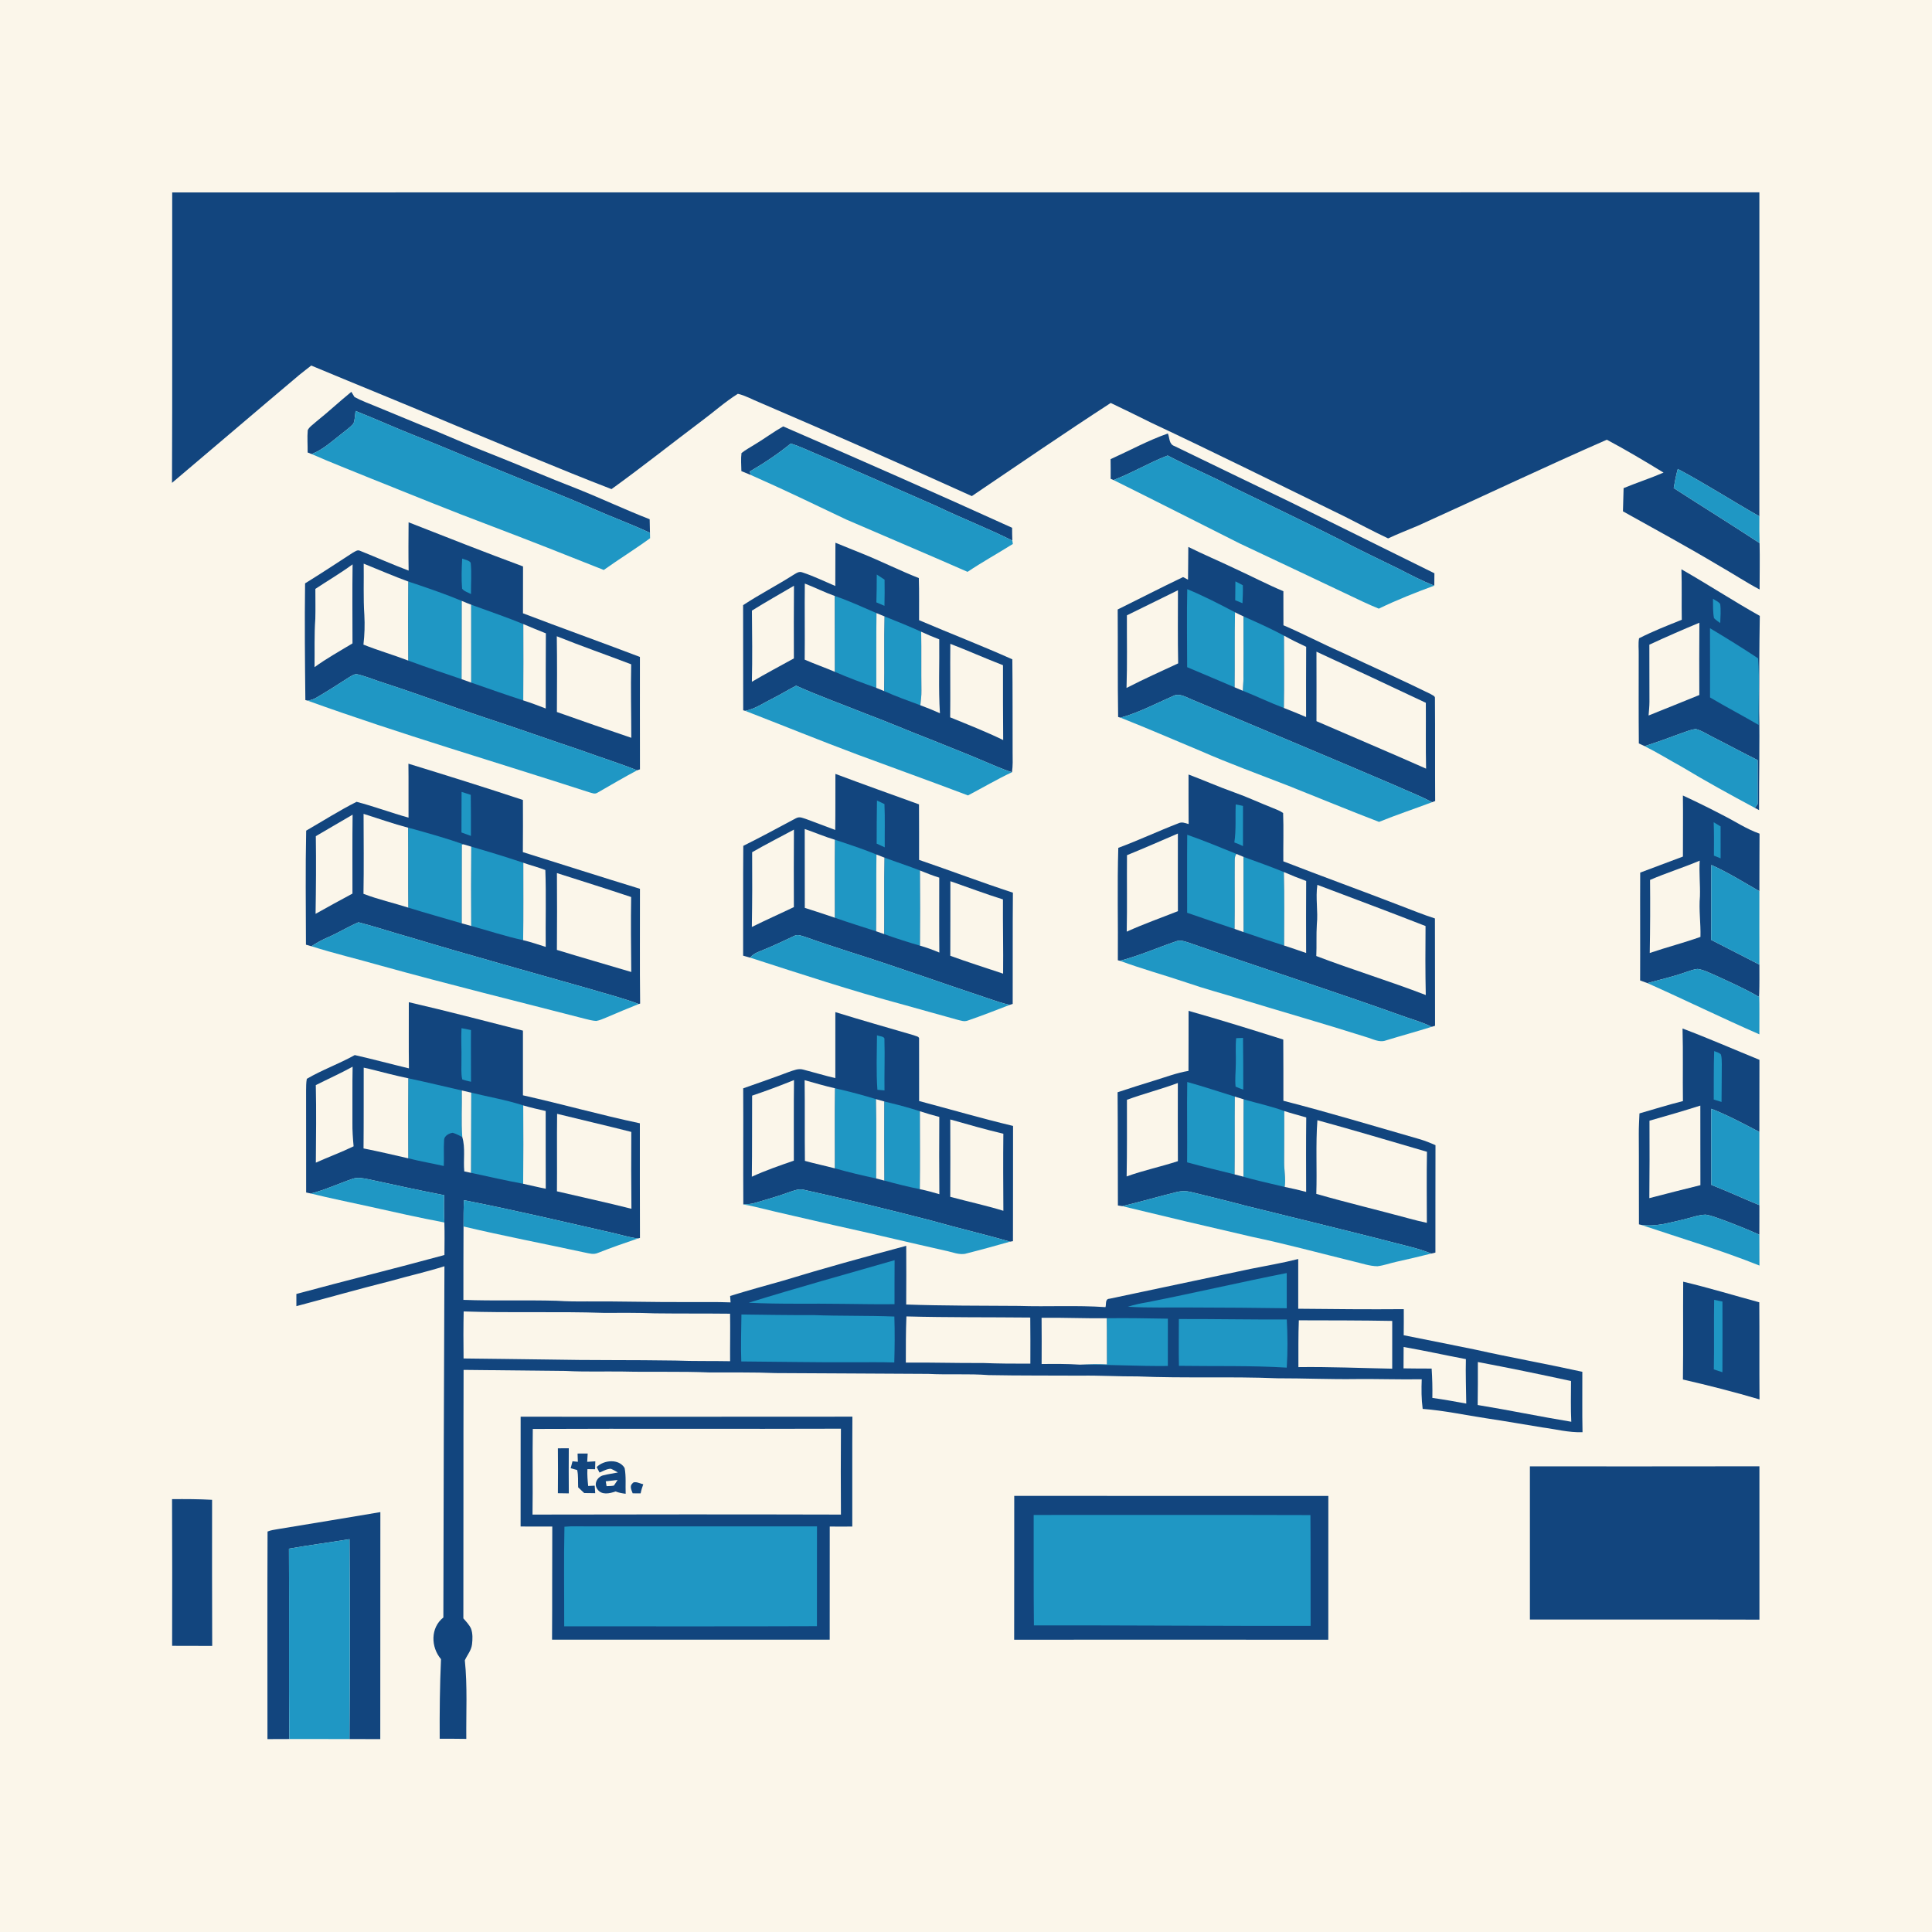 <?xml version="1.0" encoding="UTF-8" standalone="no"?>
<!DOCTYPE svg PUBLIC "-//W3C//DTD SVG 1.1//EN" "http://www.w3.org/Graphics/SVG/1.1/DTD/svg11.dtd">
<svg xmlns="http://www.w3.org/2000/svg" version="1.1" viewBox="0 0 1024 1024" width="1024.0pt" height="1024.0pt">
<path d="M 0.00 0.00 L 1024.00 0.00 L 1024.00 1024.00 L 0.00 1024.00 L 0.00 0.00 Z" fill="#fbf6ea" />
<path d="M 91.27 101.98 C 371.68 101.93 652.10 102.01 932.51 101.94 C 932.53 159.17 932.54 216.41 932.50 273.65 C 918.01 265.45 903.97 256.35 889.26 248.55 C 888.34 251.90 887.67 255.29 887.10 258.70 C 902.24 268.46 917.55 277.96 932.61 287.84 C 932.81 296.03 932.62 304.24 932.62 312.44 C 925.27 308.55 918.36 303.95 911.13 299.84 C 894.37 289.84 877.24 280.52 860.20 271.02 C 860.34 266.92 860.45 262.81 860.54 258.71 C 867.55 255.83 874.76 253.49 881.72 250.49 C 871.82 244.44 861.90 238.51 851.65 233.06 C 818.04 247.78 784.94 263.55 751.52 278.65 C 746.24 280.87 740.93 282.94 735.73 285.36 C 728.09 281.77 720.63 277.77 713.10 273.97 C 678.80 257.20 644.58 240.22 610.03 223.98 C 602.95 220.46 595.85 216.98 588.71 213.58 C 563.93 229.66 539.56 246.40 515.09 262.94 C 477.78 246.04 440.33 229.47 402.67 213.34 C 398.85 211.83 395.09 209.62 391.08 208.73 C 384.38 212.90 378.36 218.33 372.01 223.03 C 356.01 235.05 340.35 247.54 324.11 259.24 C 295.90 248.35 268.05 236.46 240.09 224.93 C 215.14 214.32 189.97 204.20 164.96 193.75 C 162.85 195.39 160.73 197.01 158.66 198.70 C 136.09 217.70 113.70 236.89 91.16 255.93 C 91.39 204.61 91.21 153.29 91.27 101.98 Z" fill="#12457e" />
<path d="M 186.22 207.68 C 186.78 208.59 187.33 209.51 187.88 210.42 C 191.57 212.44 195.64 213.88 199.52 215.51 C 209.93 219.73 220.24 224.18 230.69 228.30 C 240.56 232.46 250.37 236.76 260.37 240.63 C 275.60 246.65 290.63 253.17 305.91 259.07 C 318.83 264.22 331.38 270.18 344.34 275.21 C 344.39 277.61 344.43 280.01 344.50 282.41 C 334.61 277.78 324.36 274.05 314.37 269.65 C 297.57 262.26 280.42 255.77 263.48 248.72 C 248.99 242.91 234.68 236.68 220.16 230.97 C 209.52 226.77 199.10 222.01 188.45 217.82 C 188.17 219.99 188.13 222.36 187.38 224.42 C 185.45 226.74 182.74 228.48 180.43 230.41 C 175.62 234.16 170.86 238.53 165.14 240.65 L 163.05 239.82 C 163.11 235.89 162.77 231.92 163.11 228.01 C 163.91 226.25 166.11 224.87 167.52 223.54 C 173.91 218.43 179.89 212.85 186.22 207.68 Z" fill="#12457e" />
<path d="M 188.45 217.82 C 199.10 222.01 209.52 226.77 220.16 230.97 C 234.68 236.68 248.99 242.91 263.48 248.72 C 280.42 255.77 297.57 262.26 314.37 269.65 C 324.36 274.05 334.61 277.78 344.50 282.41 C 344.52 283.36 344.54 284.32 344.56 285.27 C 336.54 291.13 328.09 296.34 320.01 302.10 C 300.15 294.16 280.24 286.33 260.26 278.74 C 239.06 270.79 218.17 262.22 197.15 253.83 C 186.49 249.43 175.70 245.31 165.14 240.65 C 170.86 238.53 175.62 234.16 180.43 230.41 C 182.74 228.48 185.45 226.74 187.38 224.42 C 188.13 222.36 188.17 219.99 188.45 217.82 Z" fill="#1f97c4" />
<path d="M 415.11 226.01 C 455.67 243.61 496.19 261.45 536.44 279.73 C 536.45 282.00 536.46 284.26 536.57 286.53 C 523.51 279.98 509.81 274.71 496.65 268.36 C 476.03 259.36 455.51 250.16 434.77 241.43 C 429.58 239.32 424.47 236.75 419.12 235.08 C 412.28 240.65 404.94 245.51 397.34 249.95 C 397.57 250.57 397.80 251.18 398.03 251.80 C 396.34 251.07 394.65 250.38 392.95 249.70 C 392.89 246.54 392.63 243.28 393.01 240.14 C 395.27 238.30 397.95 236.95 400.40 235.37 C 405.37 232.36 410.05 228.86 415.11 226.01 Z" fill="#12457e" />
<path d="M 619.00 229.76 C 620.06 232.33 619.52 235.43 622.54 236.45 C 642.99 246.34 663.43 256.30 683.88 266.10 C 709.34 278.66 734.81 291.26 760.27 303.85 C 760.25 306.03 760.23 308.21 760.20 310.40 C 753.73 307.92 747.65 304.71 741.50 301.55 C 730.79 296.32 720.01 291.21 709.46 285.65 C 690.76 276.18 671.84 267.19 653.00 258.01 C 641.79 252.13 630.10 247.33 618.89 241.44 C 609.08 245.17 600.00 250.72 590.20 254.43 L 588.67 253.78 C 588.70 250.31 588.68 246.84 588.63 243.37 C 598.69 238.82 608.58 233.40 619.00 229.76 Z" fill="#12457e" />
<path d="M 419.12 235.08 C 424.47 236.75 429.58 239.32 434.77 241.43 C 455.51 250.16 476.03 259.36 496.65 268.36 C 509.81 274.71 523.51 279.98 536.57 286.53 L 536.84 288.31 C 528.86 293.30 520.65 297.86 512.82 303.09 C 491.48 293.70 469.99 284.66 448.60 275.39 C 431.80 267.39 415.06 259.30 398.03 251.80 C 397.80 251.18 397.57 250.57 397.34 249.95 C 404.94 245.51 412.28 240.65 419.12 235.08 Z" fill="#1f97c4" />
<path d="M 618.89 241.44 C 630.10 247.33 641.79 252.13 653.00 258.01 C 671.84 267.19 690.76 276.18 709.46 285.65 C 720.01 291.21 730.79 296.32 741.50 301.55 C 747.65 304.71 753.73 307.92 760.20 310.40 C 750.29 314.04 740.29 318.00 730.79 322.60 C 727.90 321.40 725.02 320.18 722.19 318.83 C 700.49 308.48 678.72 298.29 656.99 288.01 C 634.74 276.81 612.52 265.51 590.20 254.43 C 600.00 250.72 609.08 245.17 618.89 241.44 Z" fill="#1f97c4" />
<path d="M 889.26 248.55 C 903.97 256.35 918.01 265.45 932.50 273.65 C 932.48 278.38 932.45 283.11 932.61 287.84 C 917.55 277.96 902.24 268.46 887.10 258.70 C 887.67 255.29 888.34 251.90 889.26 248.55 Z" fill="#1f97c4" />
<path d="M 216.56 276.83 C 236.73 284.75 256.90 292.69 277.22 300.22 C 277.18 308.50 277.18 316.78 277.19 325.06 C 297.79 332.94 318.57 340.34 339.17 348.19 C 339.20 368.05 339.11 387.91 339.19 407.77 L 337.68 408.28 C 328.00 404.42 318.03 401.35 308.25 397.76 C 291.07 392.02 274.02 385.91 256.80 380.28 C 239.13 374.44 221.71 367.88 204.00 362.14 C 199.24 360.67 194.59 358.66 189.75 357.47 C 187.91 356.95 186.54 358.18 185.00 358.99 C 179.29 362.67 173.57 366.33 167.70 369.76 C 166.17 370.67 164.75 371.12 162.98 371.34 L 161.85 371.04 C 161.62 350.42 161.43 329.84 161.70 309.20 C 170.22 303.94 178.58 298.42 186.97 292.97 C 188.24 292.32 189.44 291.21 190.91 291.97 C 199.49 295.40 207.93 299.17 216.58 302.43 C 216.43 293.90 216.48 285.36 216.56 276.83 Z" fill="#12457e" />
<path d="M 442.79 287.66 C 447.44 289.51 452.06 291.47 456.72 293.30 C 466.93 297.40 476.77 302.36 487.00 306.40 C 487.25 313.83 487.08 321.27 487.13 328.71 C 503.57 335.73 520.25 342.17 536.56 349.46 C 536.75 365.97 536.65 382.49 536.71 399.00 C 536.76 402.45 536.87 405.86 536.37 409.29 C 531.00 407.64 526.06 405.27 520.87 403.16 C 511.70 399.26 502.42 395.63 493.18 391.91 C 481.68 387.47 470.37 382.57 458.82 378.26 C 446.52 373.32 434.07 368.87 421.97 363.43 C 417.66 365.63 413.55 368.18 409.22 370.35 C 404.30 372.78 400.40 375.69 394.98 376.76 L 393.91 376.46 C 393.91 357.89 393.87 339.31 393.86 320.74 C 402.61 314.99 411.91 310.20 420.73 304.58 C 422.34 303.66 423.54 302.65 425.47 303.45 C 431.37 305.39 437.01 308.16 442.72 310.59 C 442.76 302.94 442.78 295.30 442.79 287.66 Z" fill="#12457e" />
<path d="M 629.83 289.89 C 637.99 293.94 646.38 297.46 654.59 301.40 C 663.17 305.31 671.53 309.71 680.22 313.36 C 680.28 319.38 680.18 325.39 680.25 331.41 C 690.72 335.88 700.76 341.23 711.20 345.78 C 726.84 353.18 742.67 360.16 758.19 367.82 C 758.98 368.39 760.78 368.88 760.55 370.10 C 760.70 388.19 760.55 406.44 760.67 424.56 C 760.11 424.77 759.55 424.98 759.00 425.19 C 752.58 421.70 745.68 419.14 739.03 416.10 C 703.70 400.97 668.22 386.21 632.83 371.24 C 629.61 370.06 625.21 367.03 621.84 368.88 C 612.69 372.84 603.53 377.77 593.89 380.38 L 592.63 380.01 C 592.33 361.03 592.54 342.03 592.40 323.04 C 603.96 317.33 615.43 311.41 627.06 305.86 C 627.93 306.32 628.80 306.78 629.67 307.24 C 629.79 301.46 629.75 295.67 629.83 289.89 Z" fill="#12457e" />
<path d="M 244.96 296.07 C 246.26 296.57 248.79 297.02 249.47 298.28 C 250.06 303.74 249.55 309.37 249.63 314.86 C 248.15 314.02 245.90 313.40 244.92 311.99 C 244.49 306.74 244.69 301.33 244.96 296.07 Z" fill="#1f97c4" />
<path d="M 186.88 299.12 C 186.68 313.08 186.82 327.05 186.83 341.01 C 180.08 345.10 173.10 348.96 166.71 353.61 C 166.84 345.09 166.51 336.51 167.12 328.02 C 167.27 322.72 167.13 317.42 167.15 312.12 C 173.71 307.77 180.54 303.78 186.88 299.12 Z" fill="#fbf6ea" />
<path d="M 192.77 298.75 C 200.66 301.94 208.49 305.34 216.47 308.26 C 216.38 322.22 216.34 336.19 216.46 350.15 C 208.60 347.12 200.46 344.80 192.63 341.66 C 193.24 336.40 193.40 331.26 193.11 325.98 C 192.51 316.94 192.91 307.82 192.77 298.75 Z" fill="#fbf6ea" />
<path d="M 891.19 301.74 C 905.19 309.71 918.69 318.56 932.73 326.44 C 932.44 343.29 932.41 360.15 932.40 377.00 C 932.74 394.45 932.27 411.91 932.34 429.37 C 931.60 428.98 930.85 428.59 930.11 428.20 C 930.60 427.52 931.10 426.83 931.59 426.14 C 931.56 418.39 931.62 410.63 931.59 402.88 C 923.73 398.98 916.02 394.79 908.19 390.84 C 905.16 389.37 902.16 387.28 898.90 386.42 C 896.38 386.61 893.85 387.69 891.47 388.51 C 884.91 390.97 878.34 393.34 871.67 395.47 C 870.65 394.99 869.64 394.51 868.62 394.03 C 868.47 378.35 868.55 362.68 868.55 347.00 C 868.62 344.18 868.21 341.04 868.74 338.30 C 876.05 334.56 883.77 331.54 891.38 328.49 C 891.21 319.57 891.49 310.65 891.19 301.74 Z" fill="#12457e" />
<path d="M 464.70 304.51 C 466.08 305.41 467.46 306.32 468.84 307.23 C 468.91 311.86 468.89 316.48 468.78 321.10 C 467.35 320.50 465.92 319.89 464.50 319.27 C 464.64 314.34 464.71 309.43 464.70 304.51 Z" fill="#1f97c4" />
<path d="M 216.47 308.26 C 217.57 308.62 218.67 308.97 219.76 309.33 C 228.15 312.19 236.56 315.07 244.74 318.48 C 244.73 332.31 244.74 346.14 244.66 359.97 C 235.25 356.73 225.78 353.62 216.46 350.15 C 216.34 336.19 216.38 322.22 216.47 308.26 Z" fill="#1f97c4" />
<path d="M 426.57 309.30 C 431.93 311.36 437.06 313.97 442.48 315.89 C 442.57 329.30 442.48 342.70 442.55 356.11 C 437.25 353.82 431.79 351.95 426.50 349.63 C 426.65 336.20 426.41 322.74 426.57 309.30 Z" fill="#fbf6ea" />
<path d="M 654.79 308.14 C 656.11 308.82 657.43 309.47 658.73 310.20 C 658.84 313.35 658.67 316.55 658.54 319.71 C 657.25 319.19 655.97 318.67 654.69 318.14 C 654.70 314.81 654.73 311.47 654.79 308.14 Z" fill="#1f97c4" />
<path d="M 420.82 310.46 C 420.69 323.29 420.76 336.14 420.77 348.97 C 413.35 353.08 405.82 357.04 398.52 361.35 C 398.81 348.79 398.65 336.19 398.54 323.63 C 405.86 319.05 413.38 314.85 420.82 310.46 Z" fill="#fbf6ea" />
<path d="M 629.27 312.26 C 637.91 315.84 646.31 320.15 654.58 324.52 C 654.30 337.77 654.55 351.03 654.39 364.29 C 646.02 360.69 637.60 357.18 629.22 353.62 C 629.20 339.84 628.97 326.02 629.27 312.26 Z" fill="#1f97c4" />
<path d="M 624.34 312.84 C 624.33 325.76 624.18 338.69 624.45 351.60 C 615.30 355.87 606.05 359.99 597.08 364.62 C 597.51 351.81 597.22 338.96 597.28 326.14 C 606.32 321.75 615.30 317.23 624.34 312.84 Z" fill="#fbf6ea" />
<path d="M 442.48 315.89 C 449.97 318.43 457.27 321.82 464.55 324.96 C 464.39 338.17 464.47 351.38 464.45 364.58 C 457.08 361.95 449.73 359.23 442.55 356.11 C 442.48 342.70 442.57 329.30 442.48 315.89 Z" fill="#1f97c4" />
<path d="M 907.92 317.35 C 909.13 318.23 910.89 318.89 911.74 320.14 C 912.18 323.45 911.87 326.90 911.76 330.24 C 910.64 329.41 909.41 328.63 908.46 327.63 C 907.81 324.29 907.97 320.74 907.92 317.35 Z" fill="#1f97c4" />
<path d="M 244.74 318.48 C 245.64 318.86 246.54 319.24 247.44 319.61 C 248.22 319.92 248.99 320.23 249.77 320.52 C 249.76 334.28 249.77 348.04 249.78 361.81 C 248.08 361.18 246.37 360.56 244.66 359.97 C 244.74 346.14 244.73 332.31 244.74 318.48 Z" fill="#fbf6ea" />
<path d="M 249.77 320.52 C 250.70 320.86 251.62 321.20 252.55 321.52 C 260.83 324.55 269.22 327.40 277.37 330.78 C 277.41 344.26 277.44 357.75 277.33 371.23 C 268.10 368.23 258.94 364.99 249.78 361.81 C 249.77 348.04 249.76 334.28 249.77 320.52 Z" fill="#1f97c4" />
<path d="M 464.55 324.96 C 465.98 325.57 467.42 326.16 468.87 326.74 C 468.57 339.93 468.91 353.13 468.68 366.32 C 467.28 365.71 465.87 365.12 464.45 364.58 C 464.47 351.38 464.39 338.17 464.55 324.96 Z" fill="#fbf6ea" />
<path d="M 654.58 324.52 C 656.08 325.29 657.60 326.04 659.14 326.74 C 659.05 339.87 659.49 353.04 658.82 366.16 C 657.34 365.54 655.86 364.92 654.39 364.29 C 654.55 351.03 654.30 337.77 654.58 324.52 Z" fill="#fbf6ea" />
<path d="M 468.87 326.74 C 475.38 329.30 481.86 331.96 488.24 334.83 C 488.43 345.22 488.22 355.61 488.38 366.00 C 488.44 368.64 488.07 371.19 487.80 373.80 C 481.40 371.43 474.90 369.12 468.68 366.32 C 468.91 353.13 468.57 339.93 468.87 326.74 Z" fill="#1f97c4" />
<path d="M 659.14 326.74 C 666.37 329.91 673.59 333.19 680.56 336.90 C 680.56 349.67 680.74 362.46 680.50 375.24 C 673.16 372.50 666.11 369.04 658.82 366.16 C 659.49 353.04 659.05 339.87 659.14 326.74 Z" fill="#1f97c4" />
<path d="M 900.71 330.05 C 900.60 342.82 900.63 355.60 900.68 368.37 C 891.71 371.98 882.77 375.67 873.78 379.23 C 873.97 376.81 874.23 374.43 874.24 372.00 C 874.15 361.90 874.27 351.79 874.19 341.69 C 882.95 337.62 891.80 333.78 900.71 330.05 Z" fill="#fbf6ea" />
<path d="M 277.37 330.78 C 281.32 332.49 285.33 334.07 289.32 335.69 C 289.22 348.96 289.27 362.24 289.25 375.52 C 285.30 374.01 281.37 372.48 277.33 371.23 C 277.44 357.75 277.41 344.26 277.37 330.78 Z" fill="#fbf6ea" />
<path d="M 906.33 332.98 C 914.95 338.12 923.48 343.40 931.84 348.94 C 932.74 360.66 931.95 372.49 932.11 384.24 C 923.59 379.27 914.84 374.70 906.35 369.67 C 906.35 357.44 906.40 345.21 906.33 332.98 Z" fill="#1f97c4" />
<path d="M 488.24 334.83 C 491.39 336.29 494.57 337.64 497.82 338.88 C 497.99 351.91 497.37 365.03 498.18 378.03 C 494.76 376.51 491.31 375.09 487.80 373.80 C 488.07 371.19 488.44 368.64 488.38 366.00 C 488.22 355.61 488.43 345.22 488.24 334.83 Z" fill="#fbf6ea" />
<path d="M 295.11 337.23 C 308.14 342.48 321.43 347.07 334.54 352.10 C 334.25 365.09 334.59 378.06 334.60 391.05 C 321.43 386.57 308.28 382.04 295.17 377.38 C 295.24 364.00 295.32 350.61 295.11 337.23 Z" fill="#fbf6ea" />
<path d="M 680.56 336.90 C 684.38 339.05 688.32 340.98 692.30 342.82 C 692.21 355.23 692.27 367.64 692.26 380.05 C 688.35 378.40 684.47 376.75 680.50 375.24 C 680.74 362.46 680.56 349.67 680.56 336.90 Z" fill="#fbf6ea" />
<path d="M 503.69 341.24 C 513.06 344.84 522.24 348.97 531.61 352.57 C 531.54 365.79 531.65 379.02 531.71 392.24 C 522.55 387.80 513.04 384.05 503.61 380.21 C 503.78 367.23 503.55 354.22 503.69 341.24 Z" fill="#fbf6ea" />
<path d="M 697.75 345.41 C 717.12 354.35 736.44 363.39 755.72 372.50 C 755.81 384.13 755.60 395.77 755.85 407.40 C 736.57 398.84 717.11 390.65 697.76 382.24 C 697.81 369.97 697.77 357.69 697.75 345.41 Z" fill="#fbf6ea" />
<path d="M 189.75 357.47 C 194.59 358.66 199.24 360.67 204.00 362.14 C 221.71 367.88 239.13 374.44 256.80 380.28 C 274.02 385.91 291.07 392.02 308.25 397.76 C 318.03 401.35 328.00 404.42 337.68 408.28 C 330.69 412.02 323.83 416.02 316.96 419.98 C 315.25 421.18 313.94 420.32 312.14 419.87 C 262.30 403.71 212.30 389.11 162.98 371.34 C 164.75 371.12 166.17 370.67 167.70 369.76 C 173.57 366.33 179.29 362.67 185.00 358.99 C 186.54 358.18 187.91 356.95 189.75 357.47 Z" fill="#1f97c4" />
<path d="M 421.97 363.43 C 434.07 368.87 446.52 373.32 458.82 378.26 C 470.37 382.57 481.68 387.47 493.18 391.91 C 502.42 395.63 511.70 399.26 520.87 403.16 C 526.06 405.27 531.00 407.64 536.37 409.29 C 528.40 413.04 520.84 417.50 513.06 421.59 C 493.50 414.18 473.79 407.11 454.18 399.83 C 434.36 392.41 414.69 384.40 394.98 376.76 C 400.40 375.69 404.30 372.78 409.22 370.35 C 413.55 368.18 417.66 365.63 421.97 363.43 Z" fill="#1f97c4" />
<path d="M 632.83 371.24 C 668.22 386.21 703.70 400.97 739.03 416.10 C 745.68 419.14 752.58 421.70 759.00 425.19 C 749.65 428.72 740.17 431.86 730.91 435.62 C 714.74 429.42 698.71 422.77 682.61 416.37 C 667.09 410.34 651.38 404.63 636.14 397.94 C 622.06 392.09 608.07 385.96 593.89 380.38 C 603.53 377.77 612.69 372.84 621.84 368.88 C 625.21 367.03 629.61 370.06 632.83 371.24 Z" fill="#1f97c4" />
<path d="M 898.90 386.42 C 902.16 387.28 905.16 389.37 908.19 390.84 C 916.02 394.79 923.73 398.98 931.59 402.88 C 931.62 410.63 931.56 418.39 931.59 426.14 C 931.10 426.83 930.60 427.52 930.11 428.20 C 917.10 421.22 904.14 414.12 891.50 406.49 C 884.88 402.85 878.43 398.85 871.67 395.47 C 878.34 393.34 884.91 390.97 891.47 388.51 C 893.85 387.69 896.38 386.61 898.90 386.42 Z" fill="#1f97c4" />
<path d="M 216.47 404.77 C 236.76 411.00 257.02 417.32 277.16 424.00 C 277.20 433.22 277.21 442.43 277.13 451.64 C 297.82 458.10 318.46 464.75 339.19 471.08 C 339.24 491.36 339.04 511.64 339.28 531.92 L 338.55 532.15 C 330.17 529.00 321.53 526.83 312.97 524.24 C 281.31 515.21 249.57 506.49 218.03 497.00 C 208.66 494.39 199.41 491.28 190.01 488.83 C 184.47 491.19 179.33 494.40 173.79 496.81 C 170.70 498.13 167.87 499.67 165.07 501.54 C 164.10 501.26 163.13 500.99 162.16 500.71 C 162.11 480.56 161.85 460.41 162.28 440.26 C 171.11 435.15 179.90 429.57 188.99 424.98 C 198.23 427.38 207.29 430.81 216.53 433.36 C 216.45 423.83 216.61 414.30 216.47 404.77 Z" fill="#12457e" />
<path d="M 442.78 410.18 C 457.49 415.71 472.31 420.98 487.09 426.33 C 487.18 436.14 487.10 445.95 487.13 455.76 C 503.75 461.43 520.17 467.69 536.86 473.13 C 536.67 492.78 536.83 512.44 536.75 532.10 L 535.18 532.60 C 531.03 531.74 527.09 530.31 523.09 528.95 C 498.63 520.85 474.38 512.07 449.80 504.33 C 442.27 501.85 434.71 499.46 427.25 496.75 C 425.28 496.21 422.96 494.97 421.00 496.03 C 415.74 498.49 410.53 501.01 405.15 503.21 C 402.33 504.47 399.62 505.06 397.59 507.57 C 396.35 507.20 395.11 506.87 393.87 506.53 C 393.94 487.13 393.80 467.72 393.96 448.32 C 403.32 443.67 412.55 438.66 421.76 433.75 C 423.89 432.54 425.60 433.64 427.70 434.27 C 432.69 436.14 437.70 437.98 442.68 439.89 C 442.83 429.99 442.73 420.08 442.78 410.18 Z" fill="#12457e" />
<path d="M 629.95 410.51 C 638.02 413.53 645.89 417.03 654.01 419.92 C 661.04 422.40 667.75 425.57 674.68 428.29 C 676.48 429.05 678.52 429.73 680.08 430.93 C 680.41 439.43 680.10 448.00 680.19 456.52 C 700.74 464.51 721.48 472.01 742.05 479.95 C 748.20 482.29 754.27 484.79 760.54 486.80 C 760.64 505.76 760.54 524.73 760.61 543.69 C 760.03 543.87 759.45 544.04 758.87 544.22 C 754.40 542.08 749.71 540.62 745.02 539.05 C 706.71 525.32 667.97 512.84 629.54 499.46 C 627.51 498.84 625.69 498.15 623.56 498.85 C 613.59 502.24 603.79 506.57 593.59 509.24 L 592.48 508.96 C 592.65 489.11 592.12 469.21 592.72 449.38 C 603.42 445.41 613.78 440.54 624.42 436.43 C 626.46 435.44 628.00 436.21 630.00 436.77 C 629.89 428.02 629.99 419.26 629.95 410.51 Z" fill="#12457e" />
<path d="M 244.65 419.73 C 246.27 420.25 247.89 420.76 249.51 421.28 C 249.63 428.53 249.59 435.79 249.59 443.05 C 247.93 442.42 246.25 441.81 244.58 441.22 C 244.66 434.06 244.56 426.89 244.65 419.73 Z" fill="#1f97c4" />
<path d="M 891.97 421.63 C 899.07 424.93 906.07 428.36 913.00 431.99 C 919.62 435.32 925.56 439.36 932.59 441.86 C 932.48 452.03 932.59 462.20 932.51 472.37 C 924.14 467.56 915.86 462.39 907.04 458.45 C 906.94 471.68 907.12 484.92 906.94 498.16 C 915.49 502.49 923.98 506.91 932.52 511.27 C 932.51 516.47 932.60 521.67 932.42 526.86 L 932.18 528.32 C 924.87 524.00 916.94 520.55 909.16 516.95 C 906.18 515.69 903.03 514.01 899.81 513.56 C 897.57 513.73 895.33 514.69 893.20 515.37 C 886.61 517.69 879.85 519.23 873.12 521.06 C 871.86 520.56 870.58 520.11 869.30 519.66 C 869.40 500.61 869.24 481.55 869.34 462.50 C 876.88 459.65 884.44 456.85 891.98 454.00 C 891.95 443.21 892.12 432.42 891.97 421.63 Z" fill="#12457e" />
<path d="M 464.81 424.32 C 466.14 424.92 467.48 425.51 468.78 426.18 C 469.11 433.80 468.86 441.46 468.93 449.10 C 467.50 448.45 466.07 447.80 464.65 447.14 C 464.66 439.54 464.69 431.93 464.81 424.32 Z" fill="#1f97c4" />
<path d="M 654.96 426.36 C 656.27 426.57 657.54 426.87 658.82 427.16 C 658.84 434.26 658.77 441.35 658.80 448.45 C 657.32 447.70 655.81 447.07 654.23 446.52 C 655.24 439.79 654.67 433.11 654.96 426.36 Z" fill="#1f97c4" />
<path d="M 186.89 431.79 C 186.70 445.73 186.83 459.68 186.81 473.63 C 180.27 477.14 173.73 480.71 167.26 484.35 C 167.48 470.65 167.59 456.89 167.39 443.19 C 173.87 439.35 180.41 435.62 186.89 431.79 Z" fill="#fbf6ea" />
<path d="M 192.70 431.36 C 200.58 433.84 208.40 436.62 216.38 438.72 C 216.52 452.84 216.35 466.96 216.48 481.08 C 208.53 478.54 200.45 476.74 192.65 473.74 C 192.89 459.62 192.74 445.49 192.70 431.36 Z" fill="#fbf6ea" />
<path d="M 908.29 435.81 C 909.51 436.54 910.73 437.28 911.95 438.01 C 911.94 443.65 911.97 449.30 911.96 454.94 C 910.78 454.47 909.59 453.99 908.41 453.51 C 908.44 447.61 908.52 441.71 908.29 435.81 Z" fill="#1f97c4" />
<path d="M 216.38 438.72 C 217.44 438.99 218.49 439.26 219.55 439.54 C 228.30 442.01 237.09 444.47 245.64 447.50 L 244.80 447.67 C 244.71 461.57 244.80 475.49 244.75 489.40 C 235.34 486.60 225.85 484.02 216.48 481.08 C 216.35 466.96 216.52 452.84 216.38 438.72 Z" fill="#1f97c4" />
<path d="M 426.52 439.39 C 431.91 441.23 437.13 443.50 442.60 445.12 C 442.45 458.89 442.54 472.67 442.56 486.44 C 437.24 484.65 431.92 482.86 426.56 481.19 C 426.54 467.28 426.51 453.28 426.52 439.39 Z" fill="#fbf6ea" />
<path d="M 420.80 439.71 C 420.69 453.40 420.74 467.10 420.77 480.79 C 413.36 484.32 405.86 487.67 398.50 491.31 C 398.71 478.12 398.75 464.88 398.65 451.69 C 405.94 447.47 413.41 443.72 420.80 439.71 Z" fill="#fbf6ea" />
<path d="M 624.30 441.79 C 624.25 455.50 624.31 469.22 624.32 482.94 C 615.27 486.52 606.05 489.78 597.19 493.79 C 597.46 480.28 597.21 466.77 597.33 453.26 C 606.37 449.59 615.33 445.65 624.30 441.79 Z" fill="#fbf6ea" />
<path d="M 629.25 442.45 C 638.05 445.50 646.69 449.11 655.33 452.60 C 654.55 453.64 654.48 454.70 654.45 455.97 C 654.36 468.10 654.55 480.23 654.37 492.35 C 645.98 489.49 637.56 486.73 629.21 483.79 C 629.24 470.02 629.12 456.20 629.25 442.45 Z" fill="#1f97c4" />
<path d="M 442.60 445.12 C 443.68 445.47 444.75 445.81 445.83 446.16 C 452.10 448.26 458.41 450.39 464.53 452.91 C 464.33 466.47 464.57 480.03 464.38 493.60 C 457.10 491.24 449.79 488.99 442.56 486.44 C 442.54 472.67 442.45 458.89 442.60 445.12 Z" fill="#1f97c4" />
<path d="M 244.80 447.67 L 245.64 447.50 C 247.03 447.91 248.42 448.34 249.81 448.75 C 249.71 462.76 249.74 476.78 249.79 490.79 C 248.11 490.33 246.43 489.87 244.75 489.40 C 244.80 475.49 244.71 461.57 244.80 447.67 Z" fill="#fbf6ea" />
<path d="M 249.81 448.75 C 259.04 451.41 268.26 454.23 277.37 457.28 C 277.35 470.96 277.47 484.64 277.28 498.31 C 267.96 496.29 258.98 493.30 249.79 490.79 C 249.74 476.78 249.71 462.76 249.81 448.75 Z" fill="#1f97c4" />
<path d="M 464.53 452.91 C 465.97 453.48 467.40 454.05 468.85 454.59 C 468.60 468.09 468.83 481.61 468.71 495.12 C 467.27 494.59 465.83 494.08 464.38 493.60 C 464.57 480.03 464.33 466.47 464.53 452.91 Z" fill="#fbf6ea" />
<path d="M 655.33 452.60 C 656.60 453.12 657.87 453.68 659.15 454.19 C 659.22 467.48 659.12 480.76 659.20 494.05 C 657.59 493.48 655.98 492.91 654.37 492.35 C 654.55 480.23 654.36 468.10 654.45 455.97 C 654.48 454.70 654.55 453.64 655.33 452.60 Z" fill="#fbf6ea" />
<path d="M 468.85 454.59 C 475.09 456.91 481.43 458.94 487.61 461.38 C 487.71 474.66 487.75 487.95 487.61 501.22 C 481.25 499.38 474.93 497.37 468.71 495.12 C 468.83 481.61 468.60 468.09 468.85 454.59 Z" fill="#1f97c4" />
<path d="M 659.15 454.19 C 666.28 456.79 673.46 459.31 680.48 462.20 C 680.85 475.18 680.61 488.19 680.62 501.17 C 673.45 498.91 666.33 496.46 659.20 494.05 C 659.12 480.76 659.22 467.48 659.15 454.19 Z" fill="#1f97c4" />
<path d="M 900.89 456.16 C 900.47 462.47 901.20 468.72 901.01 475.01 C 900.37 482.23 901.48 489.33 901.28 496.57 C 892.43 499.74 883.30 502.06 874.40 505.10 C 874.63 492.21 874.69 479.27 874.56 466.38 C 883.21 462.62 892.23 459.85 900.89 456.16 Z" fill="#fbf6ea" />
<path d="M 277.37 457.28 C 281.22 458.68 285.23 459.63 289.04 461.11 C 289.53 474.64 289.09 488.32 289.24 501.88 C 285.29 500.62 281.31 499.27 277.28 498.31 C 277.47 484.64 277.35 470.96 277.37 457.28 Z" fill="#fbf6ea" />
<path d="M 907.04 458.45 C 915.86 462.39 924.14 467.56 932.51 472.37 C 932.49 485.34 932.46 498.30 932.52 511.27 C 923.98 506.91 915.49 502.49 906.94 498.16 C 907.12 484.92 906.94 471.68 907.04 458.45 Z" fill="#1f97c4" />
<path d="M 487.61 461.38 C 490.98 462.75 494.34 464.10 497.82 465.16 C 497.83 478.40 497.74 491.64 497.87 504.88 C 494.52 503.45 491.12 502.21 487.61 501.22 C 487.75 487.95 487.71 474.66 487.61 461.38 Z" fill="#fbf6ea" />
<path d="M 680.48 462.20 C 684.38 463.89 688.30 465.48 692.30 466.93 C 692.24 479.65 692.22 492.38 692.28 505.11 C 688.40 503.78 684.53 502.40 680.62 501.17 C 680.61 488.19 680.85 475.18 680.48 462.20 Z" fill="#fbf6ea" />
<path d="M 295.18 462.75 C 308.30 466.94 321.46 471.06 334.52 475.44 C 334.29 488.67 334.46 501.93 334.58 515.17 C 321.46 511.23 308.26 507.51 295.17 503.47 C 295.28 489.91 295.27 476.32 295.18 462.75 Z" fill="#fbf6ea" />
<path d="M 503.72 467.06 C 513.00 470.30 522.21 473.76 531.59 476.71 C 531.49 489.83 531.82 502.94 531.67 516.06 C 522.33 512.91 512.93 509.97 503.67 506.59 C 503.78 493.41 503.66 480.24 503.72 467.06 Z" fill="#fbf6ea" />
<path d="M 698.23 468.99 C 717.36 476.22 736.52 483.36 755.57 490.82 C 755.47 502.99 755.42 515.22 755.69 527.39 C 736.54 520.00 716.83 514.04 697.66 506.71 C 697.92 501.13 697.60 495.53 697.95 489.96 C 698.67 482.92 697.20 476.03 698.23 468.99 Z" fill="#fbf6ea" />
<path d="M 190.01 488.83 C 199.41 491.28 208.66 494.39 218.03 497.00 C 249.57 506.49 281.31 515.21 312.97 524.24 C 321.53 526.83 330.17 529.00 338.55 532.15 C 332.78 534.50 326.99 536.82 321.28 539.33 C 319.60 540.03 317.82 540.82 316.03 541.12 C 314.02 541.02 311.97 540.47 310.03 539.98 C 274.03 530.68 237.90 521.82 202.08 511.88 C 189.75 508.35 177.29 505.42 165.07 501.54 C 167.87 499.67 170.70 498.13 173.79 496.81 C 179.33 494.40 184.47 491.19 190.01 488.83 Z" fill="#1f97c4" />
<path d="M 427.25 496.75 C 434.71 499.46 442.27 501.85 449.80 504.33 C 474.38 512.07 498.63 520.85 523.09 528.95 C 527.09 530.31 531.03 531.74 535.18 532.60 C 527.81 535.48 520.36 538.35 512.88 540.94 C 510.96 541.62 509.35 540.92 507.46 540.49 C 497.91 537.79 488.33 535.21 478.78 532.49 C 451.41 525.12 424.56 516.27 397.59 507.57 C 399.62 505.06 402.33 504.47 405.15 503.21 C 410.53 501.01 415.74 498.49 421.00 496.03 C 422.96 494.97 425.28 496.21 427.25 496.75 Z" fill="#1f97c4" />
<path d="M 623.56 498.85 C 625.69 498.15 627.51 498.84 629.54 499.46 C 667.97 512.84 706.71 525.32 745.02 539.05 C 749.71 540.62 754.40 542.08 758.87 544.22 C 750.79 546.76 742.62 548.97 734.52 551.46 C 731.06 552.74 727.54 550.63 724.20 549.70 C 702.06 542.65 679.70 536.30 657.47 529.51 C 648.02 526.61 638.47 524.10 629.12 520.85 C 617.31 516.85 605.29 513.58 593.59 509.24 C 603.79 506.57 613.59 502.24 623.56 498.85 Z" fill="#1f97c4" />
<path d="M 899.81 513.56 C 903.03 514.01 906.18 515.69 909.16 516.95 C 916.94 520.55 924.87 524.00 932.18 528.32 L 932.42 526.86 C 932.59 533.99 932.48 541.10 932.50 548.22 C 912.56 539.52 893.00 529.91 873.12 521.06 C 879.85 519.23 886.61 517.69 893.20 515.37 C 895.33 514.69 897.57 513.73 899.81 513.56 Z" fill="#1f97c4" />
<path d="M 216.68 531.19 C 236.92 535.84 257.03 541.14 277.17 546.26 C 277.19 557.68 277.19 569.11 277.17 580.54 C 297.89 585.18 318.37 590.98 339.14 595.37 C 339.17 615.62 339.09 635.88 339.19 656.14 L 338.17 656.40 C 333.28 655.85 328.74 654.34 323.97 653.28 C 298.21 647.43 271.93 641.21 245.92 636.12 C 245.64 640.74 245.72 645.43 245.68 650.06 C 245.59 663.03 245.64 676.00 245.61 688.96 C 262.07 689.58 278.57 688.98 295.02 689.43 C 300.35 689.78 305.66 689.84 311.00 689.78 C 328.67 689.68 346.33 690.21 364.00 690.12 C 371.74 690.18 379.49 689.98 387.22 690.29 C 387.14 689.15 387.06 688.02 386.98 686.89 C 396.26 684.01 405.61 681.45 414.96 678.81 C 436.61 672.20 458.46 666.18 480.32 660.31 C 480.38 670.68 480.36 681.05 480.30 691.42 C 500.19 692.11 520.10 692.03 540.00 692.16 C 555.28 692.67 570.68 691.74 585.94 692.81 C 586.43 691.08 585.61 688.44 588.11 688.35 C 613.00 683.11 637.89 677.79 662.81 672.54 C 671.24 670.84 679.76 669.42 688.09 667.30 C 688.11 676.09 688.05 684.87 688.09 693.66 C 706.75 693.85 725.36 694.04 744.03 693.88 C 744.05 698.49 744.05 703.10 743.99 707.71 C 756.60 710.20 769.20 712.73 781.79 715.30 C 800.69 719.50 819.76 722.92 838.67 727.08 C 838.73 737.77 838.53 748.44 838.77 759.11 C 831.37 759.33 824.46 757.48 817.19 756.52 C 807.45 754.94 797.75 753.22 787.99 751.76 C 776.71 750.07 765.42 747.60 754.05 746.74 C 753.36 741.52 753.34 736.29 753.55 731.04 C 742.03 731.23 730.52 730.82 719.00 730.93 C 704.99 731.14 691.01 730.49 677.00 730.52 C 652.35 729.50 627.67 730.58 603.00 729.53 C 592.99 729.60 583.01 728.97 573.00 729.12 C 556.67 729.02 540.32 729.15 523.99 728.83 C 513.32 728.01 502.68 728.74 492.00 728.19 C 465.00 727.99 438.00 727.95 410.99 727.76 C 399.32 727.26 387.67 727.50 376.00 727.42 C 360.63 726.78 345.35 727.31 330.00 726.94 C 319.99 726.81 310.04 727.16 300.03 726.64 C 281.92 726.45 263.83 726.29 245.71 726.07 C 245.56 769.97 245.70 813.87 245.59 857.77 C 247.05 859.44 248.83 861.27 249.70 863.33 C 250.61 865.88 250.49 868.85 250.19 871.50 C 249.76 874.89 247.71 877.04 246.37 880.00 C 247.80 893.69 247.01 907.78 247.15 921.65 C 242.45 921.57 237.75 921.57 233.05 921.57 C 232.97 907.50 233.10 893.45 233.74 879.39 C 228.30 872.96 228.09 862.77 234.99 857.30 C 235.07 795.22 235.31 733.21 235.56 671.14 C 226.15 674.12 216.48 676.27 206.98 678.97 C 190.29 683.18 173.73 687.88 157.09 692.29 C 157.08 690.14 157.08 687.98 157.08 685.83 C 183.19 678.74 209.46 672.33 235.56 665.18 C 235.58 659.42 235.72 653.70 235.52 647.94 C 235.31 643.11 235.26 638.30 235.41 633.47 C 221.95 630.85 208.57 627.91 195.17 625.01 C 192.32 624.48 189.63 623.84 186.79 624.82 C 179.54 627.29 172.26 630.70 164.78 632.59 C 163.94 632.41 163.10 632.23 162.26 632.04 C 162.24 614.03 162.21 596.01 162.23 578.00 C 162.27 575.95 162.22 573.81 162.62 571.79 C 170.73 567.04 179.80 563.83 188.03 559.21 C 197.65 561.38 207.16 563.97 216.74 566.26 C 216.58 554.57 216.72 542.88 216.68 531.19 Z" fill="#12457e" />
<path d="M 629.97 535.77 C 646.78 540.52 663.51 545.72 680.16 550.99 C 680.25 561.80 680.21 572.62 680.22 583.43 C 704.39 589.62 728.26 596.85 752.24 603.73 C 755.19 604.58 758.03 605.73 760.84 606.97 C 760.76 625.94 760.84 644.92 760.80 663.89 C 760.07 664.06 759.34 664.24 758.61 664.42 C 754.90 662.92 751.12 661.75 747.23 660.78 C 718.25 653.23 689.12 646.24 660.05 639.03 C 650.47 636.47 640.84 634.13 631.21 631.78 C 628.67 631.19 626.32 631.16 623.78 631.78 C 614.10 634.14 604.53 636.99 594.84 639.29 L 592.51 638.93 C 592.40 618.93 592.52 598.92 592.35 578.92 C 598.80 576.76 605.28 574.74 611.77 572.73 C 617.84 570.88 623.63 568.65 629.92 567.59 C 629.98 556.98 629.95 546.38 629.97 535.77 Z" fill="#12457e" />
<path d="M 442.75 536.44 C 456.52 540.70 470.38 544.63 484.21 548.67 C 485.28 549.22 487.50 549.22 487.13 550.91 C 487.19 561.79 487.11 572.69 487.15 583.57 C 503.74 587.97 520.26 592.77 536.94 596.77 C 536.90 617.13 536.96 637.48 536.89 657.84 L 535.33 658.11 C 521.37 654.07 507.20 650.79 493.21 646.81 C 470.79 641.04 448.38 635.54 425.77 630.54 C 422.94 629.94 419.85 631.41 417.18 632.26 C 411.57 634.34 405.81 635.86 400.10 637.58 C 398.09 638.19 396.05 638.27 393.97 638.38 C 393.86 617.87 394.02 597.35 393.91 576.84 C 402.00 573.96 410.13 571.20 418.15 568.14 C 420.81 567.28 423.18 566.11 426.01 566.98 C 431.60 568.42 437.11 570.12 442.74 571.42 C 442.71 559.76 442.73 548.10 442.75 536.44 Z" fill="#12457e" />
<path d="M 244.61 544.97 C 246.29 545.21 247.96 545.62 249.63 545.96 C 249.53 555.09 249.67 564.22 249.64 573.36 C 248.10 572.98 246.49 572.66 245.00 572.10 C 244.25 568.87 244.64 565.30 244.57 562.00 C 244.70 556.33 244.30 550.63 244.61 544.97 Z" fill="#1f97c4" />
<path d="M 891.78 545.13 C 905.51 550.30 918.96 556.19 932.54 561.73 C 932.49 574.47 932.54 587.21 932.50 599.95 C 924.18 595.60 915.79 591.11 907.04 587.67 C 906.94 601.11 907.11 614.56 907.04 628.01 C 915.63 631.38 923.99 635.26 932.52 638.76 C 932.58 643.98 932.46 649.20 932.49 654.42 C 926.02 651.51 919.43 648.89 912.78 646.43 C 909.93 645.43 906.98 644.22 903.99 643.79 C 900.03 643.89 896.03 645.54 892.17 646.38 C 884.52 648.09 877.77 650.32 869.80 649.20 L 868.68 648.93 C 868.58 632.95 868.72 616.98 868.60 601.00 C 868.58 597.37 868.80 593.76 868.95 590.13 C 876.63 587.95 884.23 585.51 891.99 583.60 C 891.81 570.78 892.14 557.94 891.78 545.13 Z" fill="#12457e" />
<path d="M 464.82 548.72 C 465.91 549.29 469.10 549.14 468.77 550.98 C 469.03 559.95 468.68 568.97 468.80 577.95 C 467.54 577.84 466.29 577.72 465.04 577.60 C 464.36 568.02 464.75 558.33 464.82 548.72 Z" fill="#1f97c4" />
<path d="M 655.19 550.25 C 656.40 550.17 657.61 550.12 658.82 550.11 C 658.95 559.24 658.95 568.38 658.95 577.52 C 657.60 577.01 656.19 576.56 654.89 575.94 C 654.47 572.05 654.98 567.93 655.00 564.00 C 655.12 559.43 654.75 554.79 655.19 550.25 Z" fill="#1f97c4" />
<path d="M 908.54 557.10 C 909.71 557.55 911.30 557.92 912.11 558.90 C 912.62 560.50 912.54 562.34 912.59 564.00 C 912.51 570.68 912.56 577.37 912.45 584.05 C 911.07 583.65 909.70 583.23 908.32 582.79 C 908.39 574.24 908.24 565.65 908.54 557.10 Z" fill="#1f97c4" />
<path d="M 186.90 565.37 C 186.69 575.25 186.86 585.12 186.79 595.00 C 186.73 599.21 187.04 603.38 187.42 607.57 C 180.87 610.75 174.03 613.24 167.40 616.23 C 167.49 602.54 167.70 588.83 167.38 575.13 C 173.88 571.86 180.52 568.89 186.90 565.37 Z" fill="#fbf6ea" />
<path d="M 192.77 565.88 C 193.73 566.09 194.69 566.30 195.65 566.51 C 202.58 568.25 209.49 570.08 216.49 571.54 C 216.39 585.68 216.41 599.82 216.47 613.95 C 208.56 612.12 200.65 610.28 192.68 608.69 C 192.82 594.42 192.73 580.15 192.77 565.88 Z" fill="#fbf6ea" />
<path d="M 216.49 571.54 C 225.95 573.52 235.35 575.84 244.78 577.97 C 244.95 586.19 244.39 594.49 245.02 602.69 C 243.41 601.77 241.75 600.96 239.98 600.40 C 238.12 600.59 235.48 601.99 235.39 604.11 C 235.08 608.72 235.41 613.37 235.22 618.00 C 228.98 616.59 222.67 615.54 216.47 613.95 C 216.41 599.82 216.39 585.68 216.49 571.54 Z" fill="#1f97c4" />
<path d="M 420.84 572.46 C 420.64 586.70 420.80 600.94 420.75 615.17 C 413.26 617.77 405.70 620.36 398.49 623.68 C 398.69 609.36 398.56 595.03 398.64 580.71 C 406.10 578.21 413.54 575.41 420.84 572.46 Z" fill="#fbf6ea" />
<path d="M 426.47 572.52 C 431.83 574.00 437.19 575.61 442.62 576.83 C 442.42 590.97 442.59 605.12 442.56 619.27 C 437.26 617.87 431.90 616.77 426.62 615.29 C 426.46 601.03 426.64 586.77 426.47 572.52 Z" fill="#fbf6ea" />
<path d="M 629.26 573.48 C 637.73 575.82 646.10 578.62 654.49 581.23 C 654.36 594.98 654.53 608.72 654.37 622.46 C 645.98 620.36 637.53 618.36 629.19 616.06 C 629.34 601.88 629.03 587.65 629.26 573.48 Z" fill="#1f97c4" />
<path d="M 624.28 574.02 C 624.27 587.83 624.22 601.63 624.31 615.44 C 615.32 618.38 606.02 620.31 597.14 623.54 C 597.39 610.00 597.29 596.45 597.30 582.91 C 606.21 579.65 615.39 577.32 624.28 574.02 Z" fill="#fbf6ea" />
<path d="M 442.62 576.83 C 443.60 577.04 444.58 577.27 445.56 577.49 C 451.85 578.98 458.11 580.67 464.29 582.57 C 464.61 596.57 464.38 610.60 464.38 624.61 C 457.05 623.05 449.77 621.30 442.56 619.27 C 442.59 605.12 442.42 590.97 442.62 576.83 Z" fill="#1f97c4" />
<path d="M 244.78 577.97 C 246.46 578.35 248.13 578.75 249.81 579.14 C 249.74 593.30 249.76 607.47 249.72 621.64 C 248.51 621.39 247.29 621.13 246.08 620.87 C 245.48 614.87 246.75 608.42 245.02 602.69 C 244.39 594.49 244.95 586.19 244.78 577.97 Z" fill="#fbf6ea" />
<path d="M 249.81 579.14 C 258.97 581.40 268.38 582.96 277.32 585.89 C 277.39 599.73 277.42 613.58 277.29 627.42 C 268.05 625.72 258.90 623.62 249.72 621.64 C 249.76 607.47 249.74 593.30 249.81 579.14 Z" fill="#1f97c4" />
<path d="M 654.49 581.23 C 656.06 581.73 657.64 582.22 659.23 582.68 C 659.10 596.35 659.25 610.03 659.15 623.70 L 656.94 623.13 C 656.09 622.90 655.23 622.68 654.37 622.46 C 654.53 608.72 654.36 594.98 654.49 581.23 Z" fill="#fbf6ea" />
<path d="M 464.29 582.57 C 465.78 583.01 467.26 583.44 468.76 583.82 C 468.75 597.80 468.70 611.78 468.79 625.76 C 467.32 625.36 465.85 624.96 464.38 624.61 C 464.38 610.60 464.61 596.57 464.29 582.57 Z" fill="#fbf6ea" />
<path d="M 659.23 582.68 C 666.37 584.76 673.72 586.29 680.69 588.87 C 680.65 597.91 680.73 606.96 680.64 616.00 C 680.59 620.42 681.58 624.65 680.90 629.09 C 672.90 627.22 664.84 625.42 656.94 623.13 L 659.15 623.70 C 659.25 610.03 659.10 596.35 659.23 582.68 Z" fill="#1f97c4" />
<path d="M 468.76 583.82 C 469.70 584.06 470.64 584.29 471.58 584.52 C 476.96 585.82 482.30 587.27 487.56 588.98 C 487.57 602.74 487.70 616.51 487.52 630.28 C 481.22 629.01 474.98 627.44 468.79 625.76 C 468.70 611.78 468.75 597.80 468.76 583.82 Z" fill="#1f97c4" />
<path d="M 277.32 585.89 C 281.26 587.07 285.22 587.93 289.22 588.85 C 289.25 602.58 289.20 616.31 289.26 630.05 C 285.25 629.28 281.29 628.28 277.29 627.42 C 277.42 613.58 277.39 599.73 277.32 585.89 Z" fill="#fbf6ea" />
<path d="M 901.21 585.99 C 901.27 600.05 901.17 614.11 901.25 628.17 C 892.22 630.43 883.17 632.65 874.18 635.04 C 874.32 621.36 874.33 607.67 874.26 593.99 C 883.26 591.45 892.29 588.81 901.21 585.99 Z" fill="#fbf6ea" />
<path d="M 907.04 587.67 C 915.79 591.11 924.18 595.60 932.50 599.95 C 932.50 612.89 932.44 625.82 932.52 638.76 C 923.99 635.26 915.63 631.38 907.04 628.01 C 907.11 614.56 906.94 601.11 907.04 587.67 Z" fill="#1f97c4" />
<path d="M 487.56 588.98 C 490.96 590.09 494.38 591.11 497.85 591.99 C 497.79 605.64 497.74 619.30 497.88 632.95 C 494.45 631.94 491.02 630.98 487.52 630.28 C 487.70 616.51 487.57 602.74 487.56 588.98 Z" fill="#fbf6ea" />
<path d="M 680.69 588.87 C 684.53 590.14 688.47 591.12 692.34 592.28 C 692.19 605.43 692.26 618.59 692.29 631.74 C 688.52 630.75 684.73 629.84 680.90 629.09 C 681.58 624.65 680.59 620.42 680.64 616.00 C 680.73 606.96 680.65 597.91 680.69 588.87 Z" fill="#fbf6ea" />
<path d="M 295.28 590.35 C 308.41 593.60 321.50 596.60 334.60 599.94 C 334.50 613.51 334.55 627.11 334.67 640.68 C 321.57 637.34 308.34 634.52 295.19 631.42 C 295.32 617.74 295.11 604.02 295.28 590.35 Z" fill="#fbf6ea" />
<path d="M 503.66 593.34 C 512.99 595.99 522.36 598.67 531.80 600.91 C 531.65 614.52 531.73 628.13 531.81 641.74 C 522.53 638.91 513.02 636.86 503.65 634.34 C 503.75 620.67 503.68 607.00 503.66 593.34 Z" fill="#fbf6ea" />
<path d="M 698.25 593.74 C 717.69 599.02 736.98 604.86 756.32 610.47 C 756.08 623.02 756.26 635.58 756.26 648.13 C 753.17 647.45 750.08 646.73 747.02 645.88 C 730.60 641.40 714.02 637.48 697.67 632.78 C 698.10 619.77 697.29 606.70 698.25 593.74 Z" fill="#fbf6ea" />
<path d="M 195.17 625.01 C 208.57 627.91 221.95 630.85 235.41 633.47 C 235.26 638.30 235.31 643.11 235.52 647.94 C 222.15 645.42 208.76 642.40 195.48 639.43 C 185.25 637.17 174.96 635.10 164.78 632.59 C 172.26 630.70 179.54 627.29 186.79 624.82 C 189.63 623.84 192.32 624.48 195.17 625.01 Z" fill="#1f97c4" />
<path d="M 425.77 630.54 C 448.38 635.54 470.79 641.04 493.21 646.81 C 507.20 650.79 521.37 654.07 535.33 658.11 C 527.66 660.27 519.97 662.42 512.23 664.36 C 508.71 665.45 504.61 663.55 501.06 662.88 C 481.50 658.52 462.05 653.74 442.47 649.47 C 428.38 646.17 414.24 643.10 400.19 639.63 C 398.13 639.14 396.06 638.73 393.97 638.38 C 396.05 638.27 398.09 638.19 400.10 637.58 C 405.81 635.86 411.57 634.34 417.18 632.26 C 419.85 631.41 422.94 629.94 425.77 630.54 Z" fill="#1f97c4" />
<path d="M 631.21 631.78 C 640.84 634.13 650.47 636.47 660.05 639.03 C 689.12 646.24 718.25 653.23 747.23 660.78 C 751.12 661.75 754.90 662.92 758.61 664.42 C 752.42 666.00 746.19 667.39 739.96 668.81 C 736.66 669.54 733.38 670.76 730.02 671.14 C 725.83 671.08 721.58 669.52 717.50 668.61 C 699.48 664.19 681.61 659.32 663.46 655.51 C 640.57 650.24 617.66 644.84 594.84 639.29 C 604.53 636.99 614.10 634.14 623.78 631.78 C 626.32 631.16 628.67 631.19 631.21 631.78 Z" fill="#1f97c4" />
<path d="M 245.92 636.12 C 271.93 641.21 298.21 647.43 323.97 653.28 C 328.74 654.34 333.28 655.85 338.17 656.40 C 331.06 658.80 323.99 661.28 317.01 664.03 C 314.59 665.10 312.47 664.36 310.02 663.88 C 288.59 659.24 267.02 655.11 245.68 650.06 C 245.72 645.43 245.64 640.74 245.92 636.12 Z" fill="#1f97c4" />
<path d="M 903.99 643.79 C 906.98 644.22 909.93 645.43 912.78 646.43 C 919.43 648.89 926.02 651.51 932.49 654.42 C 932.53 659.87 932.51 665.32 932.54 670.77 C 911.92 662.52 890.84 656.27 869.80 649.20 C 877.77 650.32 884.52 648.09 892.17 646.38 C 896.03 645.54 900.03 643.89 903.99 643.79 Z" fill="#1f97c4" />
<path d="M 474.16 667.92 C 474.09 675.69 474.13 683.47 474.11 691.24 C 465.07 691.38 456.04 691.15 447.00 691.08 C 430.29 690.79 413.51 691.33 396.82 690.47 C 422.44 682.52 448.38 675.34 474.16 667.92 Z" fill="#1f97c4" />
<path d="M 682.00 674.73 C 682.00 680.96 681.99 687.18 682.01 693.40 C 665.34 693.15 648.67 693.05 632.00 693.00 C 620.61 692.88 609.15 693.29 597.78 692.60 C 601.19 691.50 604.67 690.79 608.20 690.19 C 632.86 685.33 657.35 679.59 682.00 674.73 Z" fill="#1f97c4" />
<path d="M 892.13 679.32 C 905.65 682.52 919.07 686.62 932.46 690.25 C 932.61 707.41 932.43 724.57 932.58 741.72 C 919.19 737.76 905.59 734.29 891.98 731.17 C 892.22 713.91 891.98 696.58 892.13 679.32 Z" fill="#12457e" />
<path d="M 908.53 688.93 C 910.00 689.21 911.45 689.59 912.93 689.83 C 912.99 702.32 912.97 714.81 912.91 727.30 C 911.39 726.81 909.88 726.31 908.36 725.82 C 908.62 713.52 908.32 701.21 908.53 688.93 Z" fill="#1f97c4" />
<path d="M 245.75 695.09 C 270.50 695.95 295.26 695.02 320.00 695.85 C 329.02 695.85 338.00 695.73 347.00 696.10 C 360.32 696.27 373.64 696.14 386.95 696.29 C 387.11 704.68 386.90 713.07 386.97 721.47 C 377.32 721.28 367.64 721.51 358.00 721.12 C 335.33 720.75 312.67 721.04 290.00 720.57 C 275.24 720.43 260.47 720.13 245.70 720.02 C 245.60 711.71 245.58 703.40 245.75 695.09 Z" fill="#fbf6ea" />
<path d="M 392.98 696.71 C 405.65 696.85 418.32 697.10 431.00 697.02 C 445.34 697.57 459.69 697.23 474.03 697.79 C 474.29 705.90 474.22 714.02 473.99 722.13 C 467.00 721.94 459.99 722.00 453.00 722.02 C 432.96 722.14 412.93 721.72 392.90 721.59 C 392.58 713.31 392.90 705.00 392.98 696.71 Z" fill="#1f97c4" />
<path d="M 480.42 697.73 C 502.29 698.32 524.19 698.11 546.06 698.33 C 546.10 706.47 546.19 714.62 546.11 722.76 C 537.72 722.80 529.35 722.75 520.97 722.42 C 507.35 722.52 493.74 722.07 480.11 722.21 C 480.13 714.04 480.07 705.89 480.42 697.73 Z" fill="#fbf6ea" />
<path d="M 552.06 698.45 C 563.61 698.29 575.14 698.85 586.69 698.69 C 586.82 706.87 586.70 715.05 586.78 723.24 C 581.94 723.02 577.12 723.11 572.28 723.28 C 565.55 722.84 558.82 722.88 552.08 722.96 C 552.09 714.79 552.16 706.62 552.06 698.45 Z" fill="#fbf6ea" />
<path d="M 586.69 698.69 C 597.46 698.52 608.23 698.77 619.00 698.93 C 618.99 707.28 619.02 715.64 618.98 723.99 C 603.39 724.18 587.86 723.19 572.28 723.28 C 577.12 723.11 581.94 723.02 586.78 723.24 C 586.70 715.05 586.82 706.87 586.69 698.69 Z" fill="#1f97c4" />
<path d="M 624.82 699.11 C 643.88 699.06 662.95 699.45 682.02 699.34 C 682.47 707.83 682.55 716.38 682.00 724.87 C 663.01 723.71 643.89 724.20 624.86 723.92 C 624.67 715.65 624.84 707.38 624.82 699.11 Z" fill="#1f97c4" />
<path d="M 688.41 699.79 C 704.91 699.83 721.42 699.81 737.91 700.11 C 737.88 708.55 737.88 716.99 737.90 725.43 C 721.32 725.11 704.78 724.38 688.18 724.60 C 688.20 716.33 688.08 708.07 688.41 699.79 Z" fill="#fbf6ea" />
<path d="M 743.95 713.93 C 755.00 715.84 765.95 718.30 776.96 720.37 C 776.75 728.23 777.07 736.07 777.15 743.93 C 771.18 742.82 765.20 741.76 759.18 740.92 C 759.27 735.72 759.15 730.55 758.80 725.37 C 753.83 725.39 748.87 725.32 743.90 725.26 C 743.89 721.48 743.90 717.70 743.95 713.93 Z" fill="#fbf6ea" />
<path d="M 783.29 721.90 C 799.80 725.02 816.27 728.40 832.68 731.98 C 832.65 739.16 832.46 746.40 832.82 753.56 C 816.24 750.84 799.78 747.38 783.19 744.68 C 783.32 737.09 783.30 729.49 783.29 721.90 Z" fill="#fbf6ea" />
<path d="M 275.95 750.89 C 334.56 750.88 393.18 750.94 451.79 750.86 C 451.66 770.27 451.78 789.68 451.73 809.09 C 447.74 809.15 443.76 809.15 439.78 809.09 C 439.77 829.08 439.75 849.07 439.76 869.06 C 390.70 869.06 341.65 869.06 292.60 869.06 C 292.73 849.08 292.61 829.08 292.72 809.10 C 287.12 809.12 281.53 809.11 275.93 809.08 C 275.97 789.69 275.93 770.29 275.95 750.89 Z" fill="#12457e" />
<path d="M 282.39 757.38 C 336.54 757.14 391.52 757.44 445.71 757.24 C 445.61 772.40 445.61 787.60 445.71 802.76 C 391.22 802.61 336.73 802.65 282.24 802.76 C 282.47 787.65 282.16 772.48 282.39 757.38 Z" fill="#fbf6ea" />
<path d="M 295.69 767.64 C 297.62 767.64 299.54 767.63 301.47 767.61 C 301.45 775.58 301.38 783.55 301.48 791.52 C 299.55 791.48 297.62 791.45 295.69 791.43 C 295.77 783.50 295.77 775.57 295.69 767.64 Z" fill="#12457e" />
<path d="M 306.13 770.42 C 307.92 770.41 309.71 770.40 311.49 770.39 C 311.41 771.86 311.32 773.33 311.23 774.80 C 312.66 774.71 314.09 774.62 315.53 774.53 C 315.49 775.93 315.45 777.33 315.41 778.73 C 314.05 778.71 312.70 778.70 311.34 778.67 C 311.18 781.67 311.44 784.63 311.75 787.61 C 312.90 787.55 314.06 787.49 315.21 787.43 C 315.30 788.76 315.39 790.09 315.48 791.42 C 313.53 791.39 311.58 791.36 309.63 791.34 C 308.56 790.34 307.50 789.34 306.44 788.33 C 306.29 785.37 306.60 781.99 305.91 779.14 C 304.78 778.79 303.64 778.48 302.48 778.20 C 302.79 776.97 303.11 775.73 303.44 774.50 C 304.39 774.60 305.34 774.70 306.28 774.79 C 306.24 773.34 306.18 771.88 306.13 770.42 Z" fill="#12457e" />
<path d="M 331.06 778.08 C 331.92 782.48 331.43 787.25 331.62 791.73 C 329.78 791.50 328.01 791.21 326.30 790.50 C 323.16 791.60 318.81 792.59 316.62 789.30 C 314.48 786.41 316.69 782.62 319.87 781.92 C 322.38 781.29 324.97 780.94 327.51 780.44 C 326.29 779.76 325.08 779.01 323.79 778.48 C 321.75 778.44 319.62 779.75 317.76 780.49 C 317.27 779.51 316.76 778.54 316.26 777.57 C 320.04 773.77 328.04 773.01 331.06 778.08 Z" fill="#12457e" />
<path d="M 810.88 777.21 C 851.43 777.20 891.98 777.26 932.53 777.17 C 932.55 804.26 932.52 831.35 932.54 858.44 C 891.99 858.31 851.44 858.44 810.89 858.38 C 810.89 831.32 810.90 804.27 810.88 777.21 Z" fill="#12457e" />
<path d="M 327.34 784.39 C 326.70 785.39 326.07 786.43 325.38 787.39 C 324.12 787.66 322.79 787.65 321.50 787.70 C 321.34 786.85 321.19 785.99 321.05 785.13 C 323.14 784.87 325.24 784.63 327.34 784.39 Z" fill="#fbf6ea" />
<path d="M 335.20 786.25 C 336.26 784.63 339.47 786.44 340.95 786.68 C 340.37 788.27 339.87 789.85 339.55 791.52 C 338.15 791.51 336.74 791.50 335.33 791.49 C 334.74 789.84 333.53 787.68 335.20 786.25 Z" fill="#12457e" />
<path d="M 537.57 792.84 C 593.06 792.92 648.55 792.85 704.05 792.89 C 704.04 818.29 704.06 843.70 704.03 869.10 C 648.53 869.03 593.03 869.05 537.53 869.09 C 537.59 843.67 537.54 818.26 537.57 792.84 Z" fill="#12457e" />
<path d="M 91.19 794.58 C 98.27 794.52 105.34 794.54 112.41 794.93 C 112.42 820.74 112.34 846.56 112.47 872.37 C 105.39 872.37 98.31 872.37 91.23 872.32 C 91.27 846.41 91.32 820.49 91.19 794.58 Z" fill="#12457e" />
<path d="M 201.60 801.45 C 201.56 841.56 201.55 881.66 201.55 921.77 C 196.11 921.74 190.67 921.72 185.23 921.73 C 185.43 886.43 185.49 851.11 185.25 815.80 C 174.56 817.56 163.81 818.94 153.15 820.83 C 153.35 854.46 153.02 888.09 153.35 921.72 C 149.49 921.76 145.63 921.75 141.76 921.76 C 141.77 885.25 141.65 848.19 141.81 811.75 C 143.48 811.03 145.40 810.80 147.18 810.48 C 165.33 807.51 183.47 804.50 201.60 801.45 Z" fill="#12457e" />
<path d="M 547.87 802.97 C 596.76 802.98 645.67 802.87 694.55 803.03 C 694.72 822.60 694.56 842.17 694.65 861.74 C 645.76 861.84 596.88 861.41 548.00 861.50 C 547.78 842.00 547.93 822.48 547.87 802.97 Z" fill="#1f97c4" />
<path d="M 299.17 809.19 C 303.42 808.79 307.74 809.07 312.00 809.02 C 352.34 809.01 392.68 809.03 433.02 809.01 C 432.97 826.64 433.03 844.28 432.99 861.91 C 388.34 862.10 343.68 861.96 299.04 861.99 C 299.08 844.42 298.78 826.73 299.17 809.19 Z" fill="#1f97c4" />
<path d="M 185.25 815.80 C 185.49 851.11 185.43 886.43 185.23 921.73 C 174.60 921.78 163.98 921.66 153.35 921.72 C 153.02 888.09 153.35 854.46 153.15 820.83 C 163.81 818.94 174.56 817.56 185.25 815.80 Z" fill="#1f97c4" />
</svg>